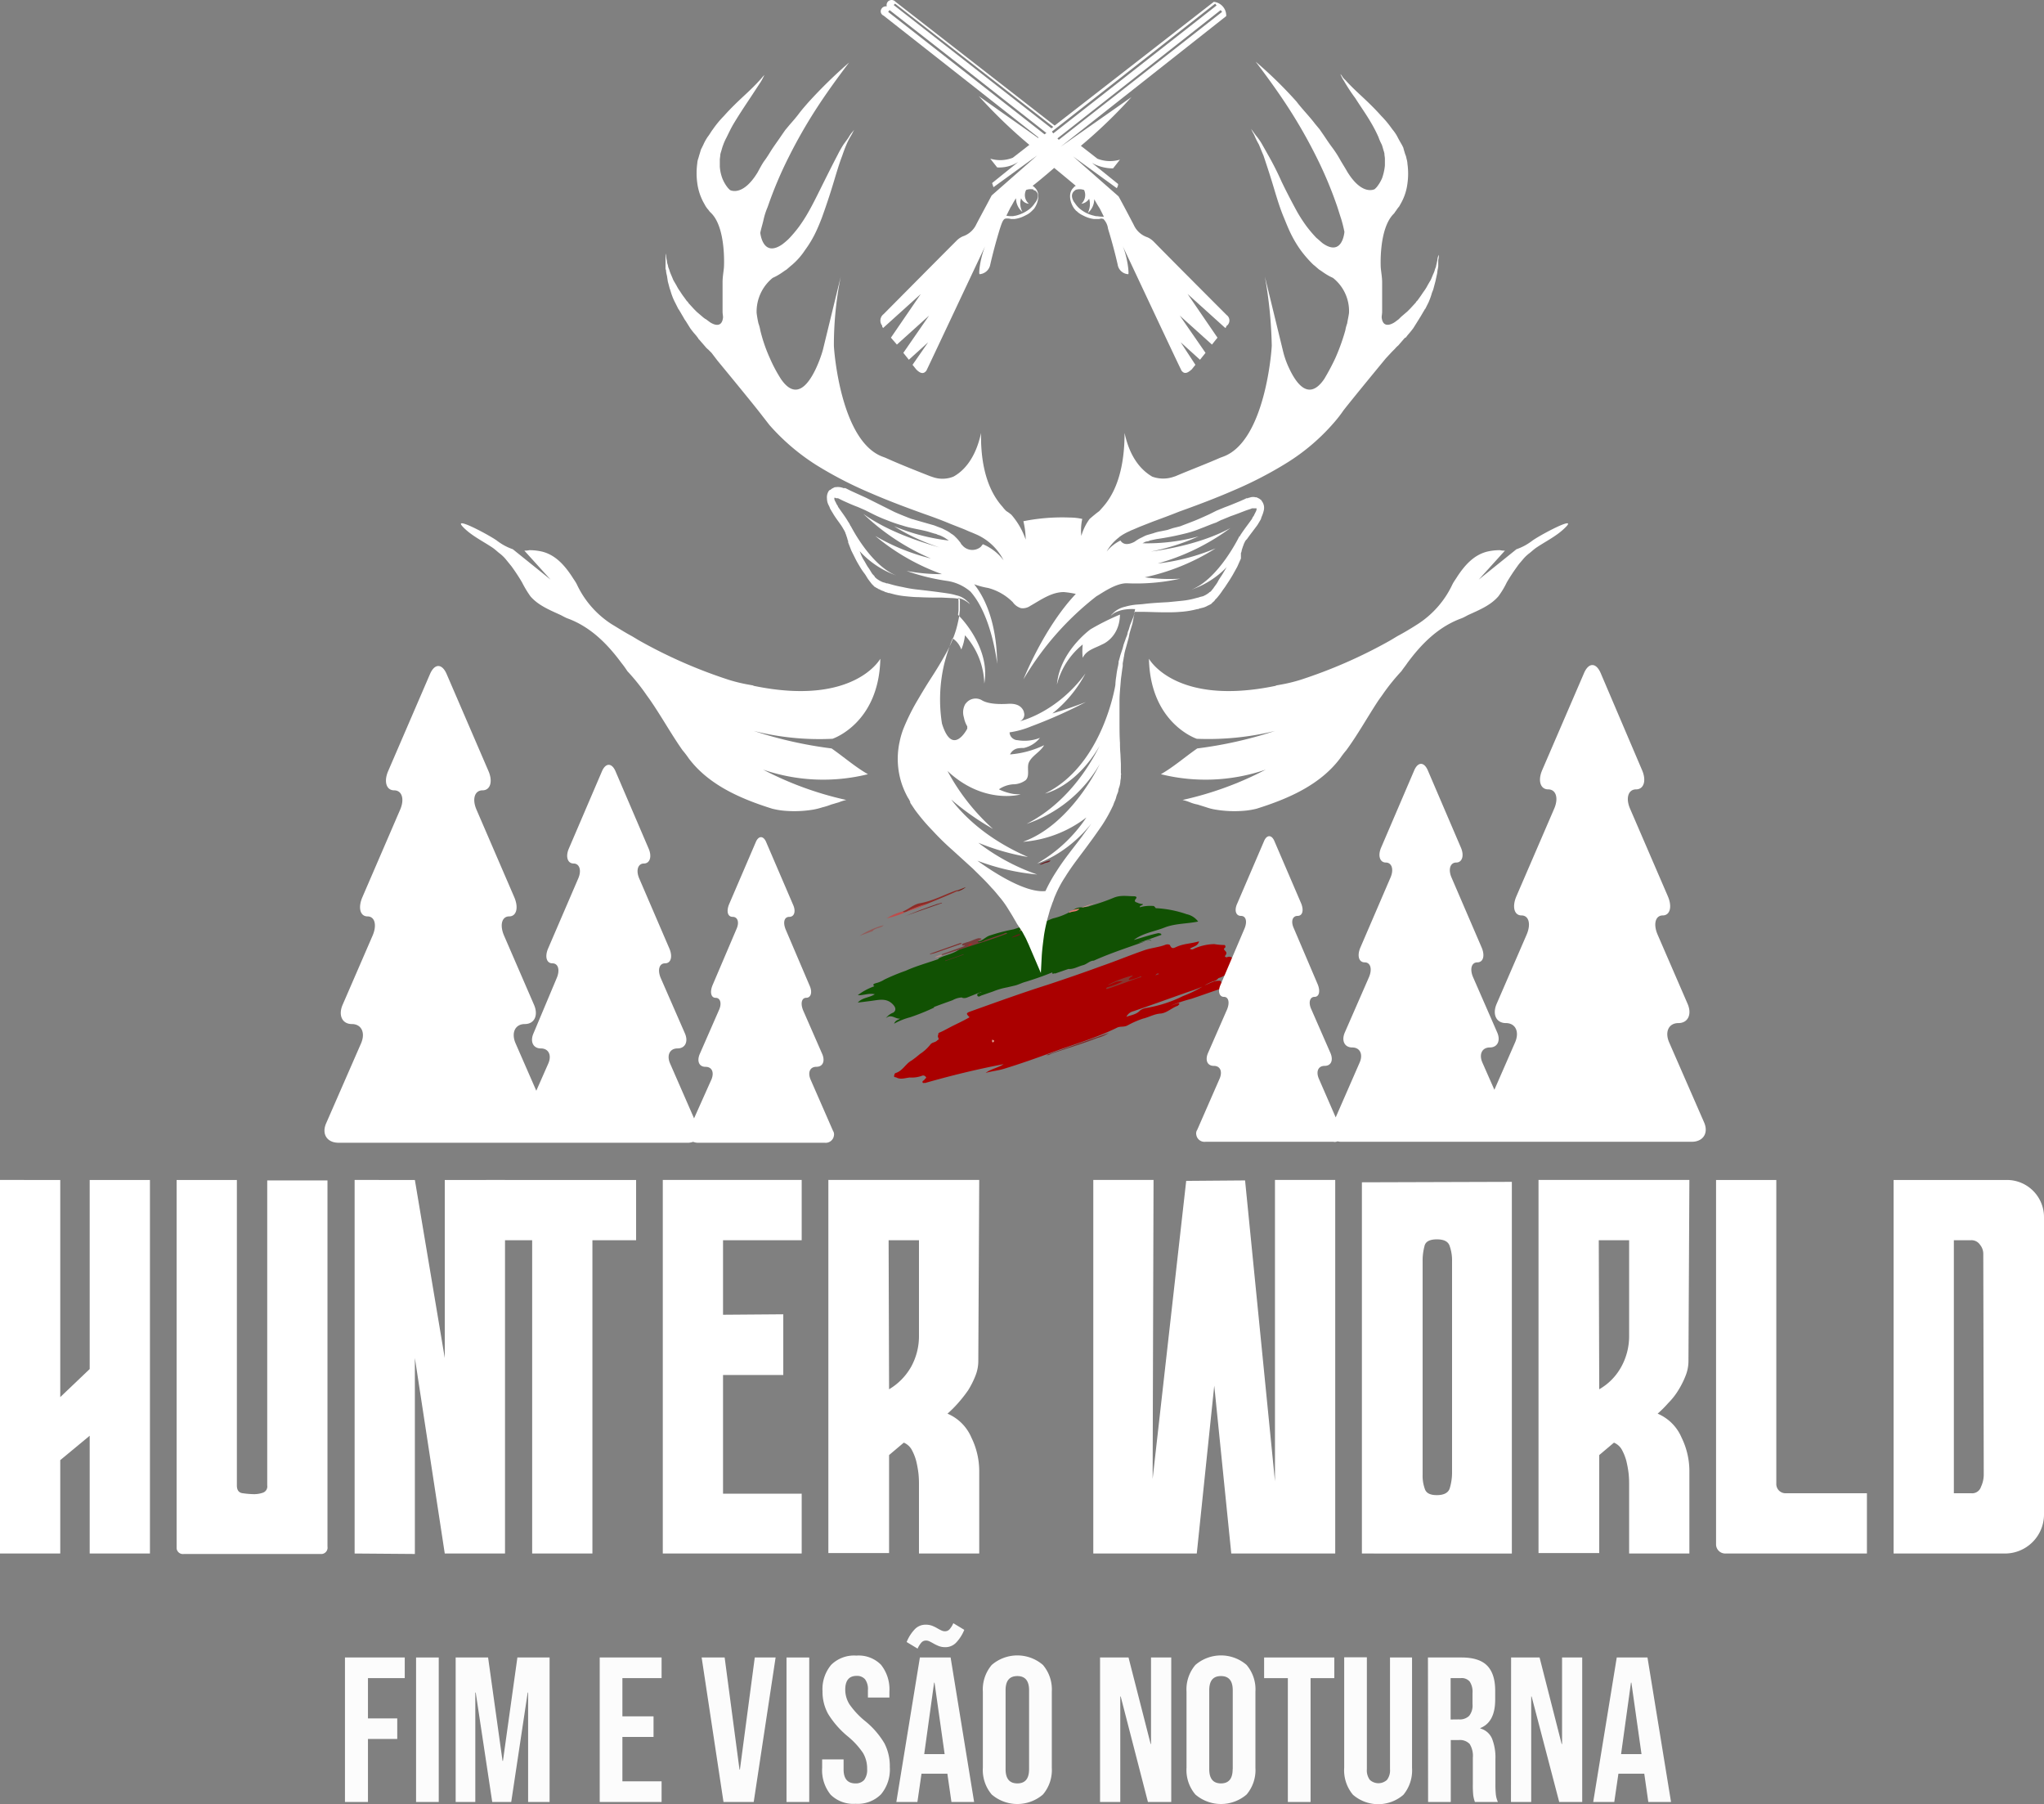 <svg xmlns="http://www.w3.org/2000/svg" viewBox="0 0 444.4 392.14"><rect x="0" y="0" width="444.4" height="392.14" fill="#808080" stroke="none"/><defs><style>.cls-1{fill:#a00;}.cls-2{fill:#115103;}.cls-3{fill:#783c3b;}.cls-4{fill:#8d2c27;}.cls-5{fill:#883731;}.cls-6{fill:#7e2927;}.cls-7{fill:#7c2b29;}.cls-8{fill:#be4d4b;}.cls-9{fill:#925b59;}.cls-10{fill:#802f2d;}.cls-11{fill:#68322e;}.cls-12{fill:#761e15;}.cls-13{fill:#681b20;}.cls-14{fill:#601f19;}.cls-15{fill:#b58c87;}.cls-16{fill:#af5e5c;}.cls-17{fill:#de9f90;}.cls-18{fill:#f19d92;}.cls-19{fill:#e27a72;}.cls-20{fill:#b92521;}.cls-21{fill:#84484d;}.cls-22{fill:#fff;}.cls-23{fill:#fcfcfc;}</style></defs><g id="Capa_2" data-name="Capa 2"><g id="Componente_3_1" data-name="Componente 3 1"><g id="Grupo_10" data-name="Grupo 10"><path id="Trazado_33" data-name="Trazado 33" class="cls-1" d="M204,224.92a.6.6,0,0,1,.1-.4c1-.4,2-1,3-1.5,1.2-.6,2.5-1.2,3.7-1.9-.8-.8-.8-.9.3-1.3,5.6-2,11.1-4,16.8-5.8,3.9-1.3,7.7-2.6,11.5-4,3.2-1.1,6.3-2.4,9.5-3.5,1.5-.5,3.1-.6,4.6-1.2.4-.1.9,0,.9.2.4.9.9.5,1.4.3,1.5-.7,3.2-.7,4.9-1.2-.3,1.1-1.3,1.1-2,1.6a.75.75,0,0,0,.9,0,11.29,11.29,0,0,1,4.4-1,13.79,13.79,0,0,0,2.2.2c.2,0,.4.5,0,.7-.2.2,0,.3.1.5.5.4.4.8,0,1.2a.4.4,0,0,0,.6.2,1,1,0,0,1,1,.2c.4.7,1.1.7,1.8.8-.7.5-1.6.7-1.9,1.4a4.88,4.88,0,0,1-2.9,2.2,1.85,1.85,0,0,1-1.2.7,15.05,15.05,0,0,0-2.2,1.1,24.88,24.88,0,0,1-2.9,1.1c-4,1.4-8.1,2.9-12.2,4.3a2.24,2.24,0,0,0-1.5,1.2c1.1-.4,2.2-.5,3-1.4a3.08,3.08,0,0,1,1.2-.5,28.43,28.43,0,0,0,8.1-2.6,24.71,24.71,0,0,0,4.6-2.3c1.2-.4,2.2-1.2,3.6-1,.2.4.4.8,1,.5a1.19,1.19,0,0,1-1,1.2c-2.1.7-4.3,1.5-6.4,2.2a33.92,33.92,0,0,0-4.5,1.5c.6-.2,1.1-.4,1.5-.5.2-.1.4-.1.4.1s-.2.2-.3.4c-1.3.4-2.4,1.6-3.8,1.7s-2.5.8-3.8,1.1a20.65,20.65,0,0,0-3.4,1.5c-.8.4-1.6.1-2.3.5-4.5,2.2-9.3,3.6-14,5.3-3.5,1.3-6.9,2.5-10.5,3.6-1.3.4-2.6.5-4,.9,1.2-.9,2.7-1.1,3.9-1.9-5.8,1.1-11.5,2.5-17.1,4.1-.1-.1-.4.1-.5-.1s0-.3.1-.4a.78.78,0,0,0,.4-.4c.1-.1.4-.2.2-.4a.67.67,0,0,0-.8-.3,6.35,6.35,0,0,1-2.7.4c-1,.1-2,.5-2.9,0-.2-.1-.6,0-.5-.4s.1-.5.4-.6c1.5-.5,2.1-2,3.4-2.7a22,22,0,0,0,1.8-1.4,9.3,9.3,0,0,0,2.3-2.1c.4-.5,1.1-.4,1.5-.9.2-.1.4-.2.2-.5C204,225.52,203.8,225.22,204,224.92Z"></path><path id="Trazado_34" data-name="Trazado 34" class="cls-2" d="M250.1,204.22c-4.1,1.5-8.3,2.8-12.3,4.6-.9,0-1.5.8-2.4,1-1.1.3-2,.9-3.1.8l-2.9,1c-.2-.2-.7.4-.6-.3,1.1-.4,2.3-.8,3.5-1.3a2.66,2.66,0,0,1,1.2-.3,2,2,0,0,0-1.1.3c-1.5.6-3,1.1-4.5,1.7s-3.3,1.2-4.9,1.7c-.8.2-1.5.6-2.3.8l-1.7.4a15.83,15.83,0,0,0-3.1.9l-2.6.9c-.2.1-.6.4-.8,0s.3-.5.6-.7h.2c.1-.1,0-.1,0-.1l-3,1.2a1.73,1.73,0,0,1-1,.1l-.2-.1a4.66,4.66,0,0,0-2,.6c-1.4.5-2.8,1-4.1,1.5-.1,0,.1,0,.1.1a47.07,47.07,0,0,1-5.2,2.1,15.06,15.06,0,0,0-3.5,1.4c.3-.8.9-.8,1.3-1.1-1.1.1-1.9-1.1-3.1-.1a3.57,3.57,0,0,1,1.6-1.2c.6-.4.6-1,.1-1.6-1.5-1.8-3.4-1.1-5.3-.9-.8.1-1.5.2-2.5.3,1-1.1,2.4-1,3.7-1.8-1.4-.3-2.5.3-3.7.2a13.07,13.07,0,0,1,3.5-1.9l.1-.1-.2-.1c-.1-.4.3-.4.5-.5a6.39,6.39,0,0,0,1.9-.8,44.7,44.7,0,0,1,4.6-1.9c2.2-1,4.4-1.6,6.7-2.4l.3-.1c.1,0,.2-.1.3-.1h-.3c1.4-.8,3.2-1,4.6-2a15.43,15.43,0,0,1,4.6-1.9c.8-.3,1.4-1,2.2-1.2a40.71,40.71,0,0,1,5-1.3c2-.6,4-1.4,5.9-2.1.5-.1,1-.5,1.6-.4l-2.1,1c1.4.1,2.3-.6,3.3-.9a14.87,14.87,0,0,0,4.5-1.9c1-.8,2.4-.3,3.5-.8a45.57,45.57,0,0,0,5.2-1.8c1.5-.6,2.9-.3,4.4-.3.2,0,.7.1.4.5-.7.8.2.8.5,1a3.55,3.55,0,0,0,1,.2c-.1.4-.7.2-.7.7a8.31,8.31,0,0,1,2.7-.3c.4,0,.4,0,.8.5h.2a24.21,24.21,0,0,1,6.5,1.3,4.21,4.21,0,0,1,2.5,1.6c-2.5.5-5,.4-7.3,1.3s-4.7,1.2-6.7,2.7c1.8-.5,3.5-1.1,5.4-1.5.2.1.6,0,.6.4l-5.1,1.8,2.7-.7a.22.22,0,0,1,.2.2h0C250.1,204.42,250.1,204.32,250.1,204.22Z"></path><path id="Trazado_36" data-name="Trazado 36" class="cls-3" d="M213.4,204.12c-.2.3-.7.2-.8.7a2.82,2.82,0,0,0,1.5-.4c1.3-.5,2.6-.9,4-1.4.3-.1.6-.4.9-.1-1.6.6-3.2,1.2-4.8,1.7-3.1,1-6.2,2-9.4,3-.1,0-.1,0-.1-.1a.1.1,0,0,1,.1-.1l5-1.8c-.2-.2-.9.1-.5-.5l.9-.3c.9-.2,1.7-.7,2.6-.9C213.1,204,213.3,203.92,213.4,204.12Z"></path><path id="Trazado_37" data-name="Trazado 37" class="cls-4" d="M196.3,198.12c1.3-.5,2.4-1.6,3.8-1.8,2.8-.5,5.3-1.9,7.9-2.8a.37.37,0,0,1,.3.1c-2.2,1-4.4,1.9-6.6,2.8-1.5.7-3.2,1-4.7,1.8l-.4.1C196.4,198.32,196.2,198.42,196.3,198.12Z"></path><path id="Trazado_38" data-name="Trazado 38" class="cls-5" d="M248,212.22c.2,0,.2.2,0,.2-2.4.8-4.7,1.7-7.1,2.5-.1,0-.4.2-.4-.1l.2-.2a17.55,17.55,0,0,0,3.2-1.2.35.35,0,0,0,.2-.1h-.4c-1.1-.1-1.9.6-2.9.8a26,26,0,0,1,5.5-2.1c-.2.4-.8.4-.9,1A9.61,9.61,0,0,0,248,212.22Z"></path><path id="Trazado_39" data-name="Trazado 39" class="cls-6" d="M227.5,229.32l13.6-4.8a8,8,0,0,1-2.5,1.1c-3.3,1.3-6.8,2.3-10.2,3.5A1,1,0,0,1,227.5,229.32Z"></path><path id="Trazado_40" data-name="Trazado 40" class="cls-7" d="M203.7,196.52l1.1-.3v.1l-8,2.8C199,198.22,201.3,197.32,203.7,196.52Z"></path><path id="Trazado_41" data-name="Trazado 41" class="cls-8" d="M196.3,198.12l.3.3a24,24,0,0,1-3.8,1.2A12,12,0,0,1,196.3,198.12Z"></path><path id="Trazado_42" data-name="Trazado 42" class="cls-9" d="M192.1,201.12c-.6.7-1.8.5-2.4,1.3l-2.8,1A18.39,18.39,0,0,1,192.1,201.12Z"></path><path id="Trazado_43" data-name="Trazado 43" class="cls-10" d="M203.1,207.22l-.9.2v-.1l6.5-2.3c.2,0,.3-.1.4.1Z"></path><path id="Trazado_44" data-name="Trazado 44" class="cls-8" d="M197,198.22a20.7,20.7,0,0,1,4.7-1.8A45.24,45.24,0,0,1,197,198.22Z"></path><path id="Trazado_45" data-name="Trazado 45" class="cls-11" d="M209.5,207.52l-4,1.4v-.1l4-1.4Z"></path><path id="Trazado_46" data-name="Trazado 46" class="cls-12" d="M208.3,193.72l-.3-.1,2-.8A4,4,0,0,1,208.3,193.72Z"></path><path id="Trazado_47" data-name="Trazado 47" class="cls-13" d="M227.6,187.52c-.5,0-1,.5-1.6.4a8.54,8.54,0,0,1,2.4-.9C228.2,187.42,227.8,187.42,227.6,187.52Z"></path><path id="Trazado_48" data-name="Trazado 48" class="cls-14" d="M221.7,203c0,.1,0,.1.1.2a6,6,0,0,1-1.9.6A7.1,7.1,0,0,1,221.7,203Z"></path><path id="Trazado_49" data-name="Trazado 49" class="cls-15" d="M204.8,207.52a.1.1,0,0,0,.1.1,3.37,3.37,0,0,1-1.7.5A4.42,4.42,0,0,1,204.8,207.52Z"></path><path id="Trazado_50" data-name="Trazado 50" class="cls-16" d="M221.6,202.42a1.3,1.3,0,0,1,1.3-.5Z"></path><path id="Trazado_51" data-name="Trazado 51" class="cls-17" d="M215.7,226c.5.1.6.3.2.6C215.6,226.52,215.7,226.32,215.7,226Z"></path><path id="Trazado_52" data-name="Trazado 52" class="cls-18" d="M239.3,195.82c-1.5.4-2.8,1.3-4.3,1.5Z"></path><path id="Trazado_53" data-name="Trazado 53" class="cls-19" d="M232.5,198.42c0-.1,0-.1-.1-.2a6.15,6.15,0,0,1,2.3-.7C234.1,198.32,233.2,198,232.5,198.42Z"></path><path id="Trazado_54" data-name="Trazado 54" class="cls-20" d="M211.5,205c-.3.3-.5.6-1,.6C210.7,205,211.2,205.22,211.5,205Z"></path><path id="Trazado_55" data-name="Trazado 55" class="cls-21" d="M252,211.72l-.8.3c.2-.3.5-.6.8-.3Z"></path></g><g id="Grupo_2" data-name="Grupo 2"><g id="Grupo_1" data-name="Grupo 1"><path id="Trazado_1" data-name="Trazado 1" class="cls-22" d="M237.1,136.79s-6.7,4.8-7.3,12a16.3,16.3,0,0,1,5.6-8.7,14,14,0,0,0,0,2.9c.8-1.7,2.7-2.1,4.2-2.9,0,0,3.8-1.4,3.9-6.5a53.43,53.43,0,0,0-6.4,3.2Z"></path><path id="Trazado_2" data-name="Trazado 2" class="cls-22" d="M312.8,55.39v0a3.5,3.5,0,0,0-.3,1.2l-.2.9a4.33,4.33,0,0,0-.1.5l-.2.5a4.87,4.87,0,0,1-.4,1.1l-.5,1.2-.7,1.2a9.13,9.13,0,0,1-.8,1.3c-.3.4-.6.9-.9,1.3l-.5.7-.3.3-.1.2h0l-.1.1-1.1,1.2-.6.6-.7.6-.7.6-.3.3h0l.1-.1h0l-.1.1-.2.2-.8.6s-2.6,1.9-2.9-1c0-.4.1-.8.1-1.2v-6.4c0-1.1-.2-2.1-.3-3.2,0,0-.5-8.4,2.8-11.7a1.38,1.38,0,0,0,.3-.4l.3-.4a5.55,5.55,0,0,1,.6-.8l.5-.9a11.58,11.58,0,0,0,1.3-4.1,15.48,15.48,0,0,0,0-4.3,4.25,4.25,0,0,0-.2-1.1,3.81,3.81,0,0,0-.3-1l-.3-1-.1-.4-.1-.2-.2-.4c-.3-.5-.7-1.2-1-1.8a9.06,9.06,0,0,0-1.1-1.6,21.72,21.72,0,0,0-2.4-2.9c-1.6-1.8-3.2-3.3-4.6-4.6s-2.5-2.4-3.2-3.2a3.14,3.14,0,0,1-.8-1l-.3-.3.2.4a6.4,6.4,0,0,0,.6,1.1,39.5,39.5,0,0,0,2.5,3.8c1,1.6,2.3,3.4,3.4,5.3a30.13,30.13,0,0,1,1.6,3.1,11.11,11.11,0,0,0,.7,1.6c.2.5.3,1,.5,1.6l.1.4.1.2h0l-.1-.2v.2l.1.8V36a11.79,11.79,0,0,1-.6,2.7,8.17,8.17,0,0,1-1.2,2l-.4.4s-2.7,1.6-6-3.8c-.5-.9-1.1-1.8-1.6-2.7a23.26,23.26,0,0,0-1.7-2.6c-.6-.8-1.2-1.7-1.8-2.6l-.9-1.3-1-1.2c-.6-.8-1.3-1.6-2-2.4s-1.4-1.6-2-2.4a91.39,91.39,0,0,0-8.9-8.7c2.5,3.3,4.9,6.6,7.1,10a109.26,109.26,0,0,1,6,10.5,86.76,86.76,0,0,1,4.6,10.9c.3.9.6,1.9.9,2.8a28.64,28.64,0,0,1,.7,2.8s-.4,5.5-4.7,2.5c-.5-.4-.9-.8-1.4-1.2a27.46,27.46,0,0,1-2.2-2.6,32.84,32.84,0,0,1-2-3.1c-1.2-2.2-2.4-4.5-3.4-6.6a64.32,64.32,0,0,0-3-5.9c-.5-.9-.9-1.6-1.3-2.3a12.49,12.49,0,0,0-1.2-1.7c-.3-.4-.6-.8-.8-1.1L272,28l.2.4c.1.3.4.7.6,1.2a15,15,0,0,0,.9,1.8c.3.7.6,1.5,1,2.4.6,1.8,1.3,3.9,2,6.2s1.4,4.8,2.4,7.2c.5,1.2,1,2.5,1.6,3.7a25,25,0,0,0,2.1,3.5,25.47,25.47,0,0,0,2.6,3c.2.2.5.4.7.6l.7.6c.5.3,1,.7,1.5,1a10.93,10.93,0,0,0,1.5.8,9.2,9.2,0,0,1,3.5,7.6c-.1.8-.3,1.6-.4,2.3a8.33,8.33,0,0,0-.4,1.5,44.4,44.4,0,0,1-2.2,6.1,49.15,49.15,0,0,1-2.4,4.5c-3.3,4.8-6,1.1-7.6-2.3a19,19,0,0,1-1.4-4l-3.9-16a94.14,94.14,0,0,1,1.5,15c0,.9-1.4,20.6-10.4,24.1l-.8.3c-3.2,1.4-6.4,2.6-9.7,4h0l-.6.2a6.94,6.94,0,0,1-4.5-.1c-2.2-1.3-4.8-3.9-6-9.5,0,5.1-.8,11.7-4.7,16.1l-.8.9c-.7.5-1.4,1.1-2.1,1.7a11.58,11.58,0,0,0-1.8,3.7,11.53,11.53,0,0,1,.2-3.7,12.41,12.41,0,0,0-2.7-.3,42.63,42.63,0,0,0-10.1.8,17.52,17.52,0,0,1,.5,4,16.18,16.18,0,0,0-3.1-5.4,7.63,7.63,0,0,0-1.1-.8,6.47,6.47,0,0,1-.8-.9c-4-4.4-4.8-11-4.7-16.1-1.2,5.6-3.8,8.3-6,9.5a6.33,6.33,0,0,1-4.5.1l-.6-.2h0c-3.3-1.3-6.6-2.6-9.7-4l-.8-.3c-9-3.6-10.4-23.3-10.4-24.1a75.56,75.56,0,0,1,1.5-15l-3.9,16a27.4,27.4,0,0,1-1.5,4c-1.6,3.4-4.3,7.1-7.6,2.3a32.09,32.09,0,0,1-2.4-4.5,33.85,33.85,0,0,1-2.1-6.1,8.33,8.33,0,0,0-.4-1.5,22.31,22.31,0,0,1-.4-2.3,9.47,9.47,0,0,1,3.5-7.6,10.93,10.93,0,0,0,1.5-.8c.5-.3,1-.7,1.5-1l.7-.6c.2-.2.5-.4.7-.6a14.75,14.75,0,0,0,2.6-3,23.94,23.94,0,0,0,2.1-3.4c.6-1.2,1.1-2.4,1.6-3.7q1.35-3.75,2.4-7.2c.7-2.3,1.3-4.4,2-6.2q.45-1.35.9-2.4a15,15,0,0,1,.9-1.8c.3-.5.5-.9.6-1.1l.2-.4-.3.4a6.29,6.29,0,0,0-.8,1.1c-.3.5-.7,1-1.2,1.7a23.6,23.6,0,0,0-1.3,2.3c-.9,1.7-1.9,3.7-3,5.9s-2.2,4.5-3.4,6.6a32.84,32.84,0,0,1-2,3.1,27.46,27.46,0,0,1-2.2,2.6,14.93,14.93,0,0,1-1.4,1.2c-4.3,3-4.8-2.5-4.8-2.5.2-1,.5-1.9.7-2.8a15.18,15.18,0,0,1,.9-2.8,86.76,86.76,0,0,1,4.6-10.9,109.26,109.26,0,0,1,6-10.5c2.2-3.4,4.6-6.7,7.1-10a104.24,104.24,0,0,0-8.9,8.7c-.7.8-1.4,1.6-2,2.4s-1.3,1.6-2,2.4l-1,1.2-.9,1.3c-.6.9-1.2,1.7-1.8,2.6s-1.1,1.8-1.7,2.6-1.1,1.8-1.6,2.7c-3.3,5.4-6,3.8-6,3.8l-.4-.4a8.17,8.17,0,0,1-1.2-2,8.76,8.76,0,0,1-.6-2.7v-1.6l.1-.8v-.2l-.1.2h0l.1-.2.1-.4c.2-.6.3-1.1.5-1.6a11.11,11.11,0,0,1,.7-1.6c.5-1,1-2.1,1.6-3.1,1.2-2,2.4-3.8,3.4-5.3s1.9-2.9,2.5-3.8c.3-.5.5-.9.6-1.1l.2-.4-.2.2c-.2.2-.5.6-.8.9-.7.8-1.8,1.9-3.2,3.2s-3,2.8-4.6,4.6a21.72,21.72,0,0,0-2.4,2.9c-.4.5-.7,1.1-1.1,1.6a10.42,10.42,0,0,0-1,1.8l-.2.4-.1.2-.2.4-.3,1c-.1.3-.2.7-.3,1a3.55,3.55,0,0,0-.2,1,15.48,15.48,0,0,0,0,4.3,12.26,12.26,0,0,0,1.3,4.1l.5.9a5.55,5.55,0,0,0,.6.8l.3.4.4.4c3.2,3.3,2.7,11.7,2.7,11.7-.1,1.1-.3,2.1-.3,3.2v6.5c0,.4.1.8.1,1.2-.3,2.9-2.9,1-2.9,1l-.8-.6-.2-.1-.1-.1h0l.1.1h0l-.4-.3-.7-.6-.7-.6-.6-.6L149.8,66l-.1-.1h0l-.1-.2-.3-.3-.5-.7a14.63,14.63,0,0,1-.9-1.3,9.13,9.13,0,0,1-.8-1.3l-.7-1.2-.5-1.2a7.6,7.6,0,0,1-.4-1.1l-.2-.5-.1-.5a2.92,2.92,0,0,1-.2-.9,7.38,7.38,0,0,1-.2-1.2l-.1-.4v3.1a.75.75,0,0,0,.1.5,5,5,0,0,0,.2,1.2l.2,1.3.4,1.5c.2.5.3,1,.5,1.5a11.11,11.11,0,0,0,.7,1.6l.4.8.2.4.1.2h0l.1.1,1,1.7a5.58,5.58,0,0,0,.5.8l.5.8.5.8.3.4.4.5.6.7.3.4.1.1h0v.1l.2.2,1.3,1.5a4.62,4.62,0,0,0,.7.7l.7.7,1.3,1.7s7.1,8.6,9.2,11.3l2.1,2.7a47,47,0,0,0,10.2,8.7,84.89,84.89,0,0,0,11.6,6c3.9,1.7,7.9,3.2,11.8,4.6,2,.7,3.9,1.4,5.8,2.2l2.8,1.1c.5.2.9.4,1.4.6l.5.2.7.3a12.08,12.08,0,0,1,6.1,5.7,11,11,0,0,0-4.5-3.5c-.2.2-.3.4-.5.6a2.85,2.85,0,0,1-4-.4h0l-.2-.2h0a2.09,2.09,0,0,0-.4-.6,6.47,6.47,0,0,0-.8-.9,3.92,3.92,0,0,0-1-.8,6.73,6.73,0,0,0-1.1-.7l-.6-.3a4.88,4.88,0,0,0-.7-.3l-1.3-.5-1.4-.4-1.4-.4-1.4-.4-.3-.1-.4-.1-.8-.3c-1-.4-2-.8-2.9-1.2l-3-1.5-.8-.4-.4-.2-.2-.1-.2-.1-1.6-.8-3.3-1.5-.8-.4-.2-.1-.2-.1h-.4c-.1,0-.2-.1-.3-.1a3.21,3.21,0,0,0-1.4-.1.6.6,0,0,0-.4.1l-.4.2-.4.3h-.1l-.1.1h0l-.1.1a2.54,2.54,0,0,0-.4,1.7,3.08,3.08,0,0,0,.3,1.3l.2.4c.1.2.1.3.2.5l.3.5c.1.2.2.3.3.5.7,1.2,1.5,2.1,2.1,3.1.1.2.3.5.4.7l.2.4v.1h0l.1.2.3.9.1.4.1.2v.3l.7,1.8.9,1.8c.3.6.6,1.1.9,1.6a13,13,0,0,0,1,1.5c.4.5.6,1,1,1.5.2.3.4.5.6.8l.4.4.2.2.1.1h.1l.1.1h0l.4.2a.76.76,0,0,0,.4.2,3.55,3.55,0,0,0,.9.4l.4.2.4.1.2.1h.2l.4.1a17,17,0,0,0,3.1.6c1,.1,2,.2,2.9.2,1.9.1,3.6.1,5.1.1l2.1.1a8.81,8.81,0,0,1,1.7.2h.1v2.5c-.1.5-.1,1-.2,1.5-.2,1-.4,1.9-.7,2.9a26.14,26.14,0,0,1-2.4,5.4c-1,1.8-2,3.4-3.1,5.1s-2.1,3.4-3.1,5.1a46.79,46.79,0,0,0-2.7,5.5,17.1,17.1,0,0,0-.9,3,17.3,17.3,0,0,0,.5,9.3,18.47,18.47,0,0,0,1.3,2.9,4.35,4.35,0,0,1,.4.7l.1.2h0v.1h0v.1l.2.3.4.6.4.6a43.06,43.06,0,0,0,3.9,4.6,56.59,56.59,0,0,0,4.3,4.2l2.2,2,2.2,2c1.4,1.4,2.8,2.7,4.1,4.2.7.7,1.3,1.5,1.9,2.2a20.71,20.71,0,0,1,1.7,2.4c.5.8,1,1.6,1.5,2.5l.2.3v.1l.1.1.1.2.4.6.4.6.2.3.2.3.7,1.3c.2.4.4.9.6,1.3l.3.7.3.7.6,1.4,1.5,3.5.2-3.8c.1-1.5.3-3,.5-4.5a34.83,34.83,0,0,1,1-4.4c.1-.4.2-.7.3-1.1l.4-1.1c.1-.4.3-.7.4-1.1a10.37,10.37,0,0,1,.4-1,24.19,24.19,0,0,1,2.1-3.9c1.6-2.6,3.5-4.9,5.3-7.4.9-1.2,1.8-2.5,2.7-3.8a33,33,0,0,0,2.3-4.1,1.69,1.69,0,0,0,.2-.5l.2-.5a4.87,4.87,0,0,0,.4-1.1c.1-.4.3-.8.4-1.1l.1-.6.1-.3.1-.3a5,5,0,0,0,.2-1.2l.1-.6v-.6c.1-.2,0-.4,0-.6v-1.8l-.1-2.2c-.1-1.1-.1-2.1-.1-2.4-.1-1.5-.1-3.1-.1-4.6v-4.6c0-1.5.2-3.1.3-4.6.1-.8.2-1.5.3-2.3l.1-.6v-.6l.2-1.1c0-.2.1-.4.1-.6l.1-.6c.1-.4.2-.8.3-1.1l.3-1.1c.1-.4.2-.7.3-1.1h0l.1-.5.1-.5c.1-.3.2-.7.3-1l.3-1,.1-.5.1-.5.1-.5.1-.5V133h1.6c1.6,0,3.3.1,5.3.1,1,0,2,0,3.1-.1a18.81,18.81,0,0,0,3.3-.5l.4-.1h.2l.2-.1.4-.1.4-.1a4.18,4.18,0,0,0,1-.4c.1-.1.3-.1.4-.2l.4-.2h0l.1-.1h0l.1-.1.2-.2c.1-.1.3-.2.4-.4s.5-.5.7-.8a14.31,14.31,0,0,0,1.1-1.5c.4-.5.7-1,1.1-1.6s.7-1.1,1-1.6l1-1.8.8-1.8v-1.2l.1-.2.1-.5.3-.9.1-.2h0v-.1l.2-.4a1.79,1.79,0,0,1,.5-.7c.7-1,1.5-2,2.3-3.1l.3-.5.3-.5c.1-.2.2-.3.2-.5l.2-.5a6.47,6.47,0,0,0,.4-1.3,2.41,2.41,0,0,0-.4-1.8l-.1-.1v-.1l-.1-.1h0l-.4-.3-.4-.2a.6.6,0,0,0-.4-.1,2.2,2.2,0,0,0-1.4.1.37.37,0,0,0-.3.1H271l-.2.1-.2.1-.9.4c-1.2.5-2.4,1-3.5,1.4l-1.7.7-.2.1-.2.1-.4.2-.8.4c-1.1.5-2.2,1-3.2,1.4s-2.1.8-3.1,1.2l-.8.2-.4.1-.4.1-1.2.4-1.5.3a8.33,8.33,0,0,0-1.5.4l-1.4.4a4.88,4.88,0,0,0-.7.3l-.6.3a7.46,7.46,0,0,0-1.2.7l-.3.2h0c-1.8.9-2.6.3-3-.3a8.86,8.86,0,0,0-3,2.4,10.09,10.09,0,0,1,2.7-3.1h0l.1-.1a11.25,11.25,0,0,1,2.1-1.2l.4-.2.5-.2,1.4-.6,2.8-1.1c1.9-.7,3.8-1.4,5.8-2.2,3.9-1.4,7.9-2.9,11.8-4.6a84.89,84.89,0,0,0,11.6-6,44.8,44.8,0,0,0,10.2-8.7,27.82,27.82,0,0,0,2.1-2.7c2.1-2.7,9.2-11.3,9.2-11.3l1.3-1.4.7-.7a4.62,4.62,0,0,1,.7-.7l1.3-1.5.2-.2h.1l.1-.1.3-.4.6-.7.4-.5.3-.4.5-.8.5-.8c.2-.3.3-.5.5-.8l1-1.7.1-.1h0l.1-.2.2-.4.4-.8a16.59,16.59,0,0,0,.6-1.6c.1-.5.4-1,.5-1.5l.4-1.5.3-1.4c.1-.4.1-.8.2-1.2l.1-.6v-1.4A2.81,2.81,0,0,0,312.8,55.39Zm-67.7,71.4h0a44.39,44.39,0,0,0,11.5-1,39.4,39.4,0,0,1-7.7-.3,47.24,47.24,0,0,0,15.4-6.3,46,46,0,0,1-12.6,3.3,48.39,48.39,0,0,0,15.8-7.7c-5.5,3-12.6,4.5-17.3,5.1a46.67,46.67,0,0,0,10.4-3.3,42.08,42.08,0,0,1-12.2,1.5l.4-.2a1.42,1.42,0,0,1,.6-.2,1.42,1.42,0,0,0,.6-.2l1.4-.3a60.7,60.7,0,0,0,6.2-1.2,22.4,22.4,0,0,0,3.4-1.1c1.1-.4,2.2-.9,3.4-1.3l.8-.4.4-.2h.1l.2-.1,1.7-.7c1.2-.4,2.4-.9,3.5-1.3l.9-.3.2-.1h1v.2a1.42,1.42,0,0,1-.2.6l-.2.4c-.1.1-.1.3-.2.4l-.2.3c-.1.1-.1.2-.2.4-.7,1-1.5,2-2.3,3.2a4.35,4.35,0,0,0-.4.7v-.2s-4.5,9.4-10.5,11.7a19.53,19.53,0,0,0,7.7-4.9l-.9,1.5c-.3.5-.7,1-1,1.6s-.7,1-1,1.5c-.2.2-.3.4-.5.6s-.2.2-.3.2l-.1.1-.1.1h0l-.3.2c-.1.1-.2.1-.3.2l-.6.3-.4.1-.4.1-.2.1h-.1l-.4.1a17,17,0,0,1-3.1.6l-3,.3c-1.9.1-3.7.2-5.3.4-.8.1-1.5.1-2.2.2a12.86,12.86,0,0,0-1.9.4,5.45,5.45,0,0,0-2.4,1.2l-.5.5-.2.2.2-.1c.2-.2.4-.3.5-.4a6.81,6.81,0,0,1,2.4-.8,10.87,10.87,0,0,1,1.8-.1h.4l-.1.5-.1.5-.1.5-.2.5-.2.5-.4,1c-.1.3-.2.7-.3,1l-.2.5-.1.5c-.1.4-.3.7-.4,1.1l-.4,1.1c-.1.4-.2.8-.3,1.1l-.2.6-.1.3-.1.3-.3,1.1-.1.3v.3l-.1.6a18.46,18.46,0,0,0-.4,2.3,13.66,13.66,0,0,0-.2,1.9h0s-2.7,17.5-15.3,23.6c0,0,6.6-1.3,11.9-10.4-2.7,5.4-7.7,12.8-15.9,17a29,29,0,0,0,15.9-13h0s-6.1,13.1-16.7,16.9a25.84,25.84,0,0,0,13.8-5.3,32,32,0,0,1-10.7,10s6.3-1.8,11.8-8.7c-.7,1-1.4,1.9-2.1,2.9-1.8,2.4-3.8,4.8-5.5,7.5a33,33,0,0,0-2.3,4.1l-.1.2c-4.5.5-11.9-4.5-14.8-6.6a49.09,49.09,0,0,0,13,3,45.34,45.34,0,0,1-12.8-6.9,51.22,51.22,0,0,0,10.8,3.1c-8.2-3.6-13.4-8.2-16.7-12.5a57.37,57.37,0,0,0,9.1,6.4,46.39,46.39,0,0,1-9.9-12.6c7.9,7.4,15.9,5.1,15.9,5.1l-1.5-.1a11.91,11.91,0,0,1-3.2-1l.1-.1a6.3,6.3,0,0,1,2.9-1,4.68,4.68,0,0,0,2.8-.9c.9-.9.3-2.4.6-3.6.5-1.6,2.6-2.5,3.4-4a20.86,20.86,0,0,1-7.4,2,2.33,2.33,0,0,1,1.6-1.3,6.6,6.6,0,0,1,1.4-.1,6.22,6.22,0,0,0,3.5-2.2,9.2,9.2,0,0,1-4.9.5,1.61,1.61,0,0,1-.9-.3,1.72,1.72,0,0,1-.8-1.4,19.31,19.31,0,0,0,4.7-1.3,105.22,105.22,0,0,0,11.9-5.3c-2.8,1.1-5.3,1.9-7.3,2.5a27.51,27.51,0,0,0,7.2-8.7c-6.3,8.6-14.3,10.4-14.3,10.4a1.55,1.55,0,0,0,.9-2h0v-.1c-.5-1.3-1.7-1.8-3.4-1.7s-4.1.1-5.6-.7a2.67,2.67,0,0,0-3.6.6l-.1.1a3.64,3.64,0,0,0-.4,2.7h0l.1.4a5.63,5.63,0,0,0,.7,1.8v.5s-3.2,6.3-5.5-1.1a33.45,33.45,0,0,1,.5-13,44.35,44.35,0,0,1,1.8-5.5v-.1h0l.2.2h0a4.81,4.81,0,0,1,1.7,2.3,10.89,10.89,0,0,0,.8-3.1,16.34,16.34,0,0,1,4.2,10.5c1.4-7.7-5.2-14.4-5.2-14.4h0c-.2-.2-.3-.4-.5-.5,0-.4.1-.8.1-1.1V131a3.75,3.75,0,0,0-.1-1,4.55,4.55,0,0,1,1.9.8,2.18,2.18,0,0,1,.5.4l.2.1-.2-.2c-.1-.2-.3-.3-.5-.5a4.64,4.64,0,0,0-2.3-1.2,11.63,11.63,0,0,0-1.8-.4c-.6-.1-1.4-.2-2.1-.3-1.5-.2-3.2-.4-5-.6a27.41,27.41,0,0,1-2.8-.5,24.6,24.6,0,0,1-2.9-.7l-.4-.1h-.2l-.2-.1-.4-.1-.3-.1-.6-.3c-.1-.1-.2-.1-.3-.2l-.3-.2h0l-.1-.1-.1-.1c-.1-.1-.2-.1-.2-.2s-.3-.4-.5-.6c-.3-.4-.6-1-.9-1.4s-.6-1-.9-1.5a8,8,0,0,1-.8-1.6l-.2-.5a19.71,19.71,0,0,0,8,5.3c-4.7-1.8-8.6-8.2-9.9-10.7l-.1-.1a4.05,4.05,0,0,0-.5-.9c-.7-1.2-1.5-2.2-2.1-3.1-.1-.1-.1-.2-.2-.4l-.2-.3c-.1-.1-.1-.3-.2-.4l-.2-.4a1.09,1.09,0,0,1-.1-.5v-.1a.6.6,0,0,1,.4.1h.4l.2.1.8.4c1.1.5,2.2,1,3.3,1.4l1.6.7.2.1.2.1.4.2.8.4a30.9,30.9,0,0,0,3.2,1.4,30.05,30.05,0,0,0,3.2,1.1c2.1.7,4.1.9,5.8,1.4l1.3.4a1.42,1.42,0,0,1,.6.2c.2.1.4.1.6.2a9.29,9.29,0,0,1,1,.5l.9.6h0a44.43,44.43,0,0,1-11.9-3.1,44.6,44.6,0,0,0,9.9,4.6c-4.6-1.3-11.5-3.6-16.6-7.3a49.44,49.44,0,0,0,14.7,9.7,45.23,45.23,0,0,1-12.1-4.9,47.55,47.55,0,0,0,14.5,8.3,39.4,39.4,0,0,1-7.7-.7,45.51,45.51,0,0,0,9,2.2h0a10.1,10.1,0,0,1,4.9,2.3c4.7,5.3,5.8,15.7,5.8,15.7-.1-10-3.3-15.2-5-17.3a16.66,16.66,0,0,0,3,.8,11.79,11.79,0,0,1,5.4,3.1,3.38,3.38,0,0,0,1.8,1.3,2.88,2.88,0,0,0,2-.5c2.3-1.3,4.6-3,7.3-3a20.24,20.24,0,0,1,2.6.4c-7,7.4-11.4,18.6-11.4,18.6a64,64,0,0,1,15.9-18.1C239.5,129,242.6,126.69,245.1,126.79Z"></path></g><path id="Trazado_3" data-name="Trazado 3" class="cls-22" d="M333.2,117.49a13,13,0,0,1-1.5,1,12.15,12.15,0,0,1-2,.9l-8.2,6.6,5.7-6.3a4.1,4.1,0,0,1-1.1-.1,12.41,12.41,0,0,0-2.7.3c-2.9.7-4.9,2.9-6.6,5.5-.3.5-.7,1-1,1.6a20.71,20.71,0,0,1-7.6,8.7c-1.4.9-2.9,1.8-4.4,2.6l-1.5.9a106.94,106.94,0,0,1-19.6,8.6,34.81,34.81,0,0,1-4.1,1l-1.1.2-.2.1c-21.8,4.5-27.5-5.9-27.5-5.9.3,14.1,10.4,17.4,10.4,17.4a61,61,0,0,0,17-1.7,89.74,89.74,0,0,1-16.9,3.8c-2.6,1.8-5.1,4-7.9,5.6a40.24,40.24,0,0,0,22.8-1,72.73,72.73,0,0,1-18.1,6.6,9.83,9.83,0,0,1,1.6.5,8.45,8.45,0,0,0,1.7.5c.6.2,1.3.4,1.9.6a11.7,11.7,0,0,0,2,.5,25.08,25.08,0,0,0,6.7.2,17,17,0,0,0,2.2-.4c6.7-2.1,13.8-5.1,18.2-11a19.23,19.23,0,0,1,1.3-1.7c2.5-3.4,4.6-7.2,6.9-10.7.4-.6.8-1.1,1.2-1.7a45.37,45.37,0,0,1,3.9-4.8c.4-.6.9-1.2,1.3-1.8,3.1-4.2,6.8-7.9,11.8-9.7.5-.2,1-.5,1.4-.7,2.4-1.1,4.9-2.1,6.6-4.1a18.34,18.34,0,0,0,1.8-3c.7-1.2,1.5-2.4,2.3-3.5.4-.6.9-1.1,1.3-1.6a8.64,8.64,0,0,1,1.4-1.3c.5-.4.9-.8,1.5-1.2,2.1-1.4,4.4-2.5,6.2-4.3h0C343.2,111.89,335.2,116.09,333.2,117.49Z"></path><path id="Trazado_4" data-name="Trazado 4" class="cls-22" d="M108,117.49a13,13,0,0,0,1.5,1,12.15,12.15,0,0,0,2,.9l8.2,6.6-5.7-6.3a4.1,4.1,0,0,0,1.1-.1,12.41,12.41,0,0,1,2.7.3c2.9.7,4.9,2.9,6.6,5.5.3.5.7,1,1,1.6a20.71,20.71,0,0,0,7.6,8.7c1.5.9,2.9,1.8,4.4,2.6l1.5.9a106.94,106.94,0,0,0,19.6,8.6,34.81,34.81,0,0,0,4.1,1l1.1.2.2.1c21.8,4.5,27.5-5.9,27.5-5.9-.3,14.1-10.4,17.4-10.4,17.4a58.17,58.17,0,0,1-17.1-1.7,89.74,89.74,0,0,0,16.9,3.8c2.6,1.8,5.1,4,7.9,5.6a40.24,40.24,0,0,1-22.8-1,72.73,72.73,0,0,0,18.1,6.6,9.83,9.83,0,0,0-1.6.5l-1.7.5a13.89,13.89,0,0,1-1.9.6,14.62,14.62,0,0,1-2,.5,25.08,25.08,0,0,1-6.7.2,17,17,0,0,1-2.2-.4c-6.7-2.1-13.8-5.1-18.2-11a19.23,19.23,0,0,0-1.3-1.7c-2.4-3.4-4.5-7.2-6.9-10.7-.4-.6-.8-1.1-1.2-1.7a45.37,45.37,0,0,0-3.9-4.8,20.28,20.28,0,0,0-1.3-1.8c-3.1-4.2-6.8-7.9-11.8-9.7-.5-.2-1-.5-1.4-.7-2.4-1.1-4.9-2.1-6.6-4.1a23.81,23.81,0,0,1-1.8-3c-.7-1.2-1.5-2.4-2.3-3.5l-1.3-1.6a8.64,8.64,0,0,0-1.4-1.3c-.5-.4-.9-.8-1.5-1.2-2.1-1.4-4.4-2.5-6.2-4.3h0C98,111.89,106,116.09,108,117.49Z"></path><path id="Trazado_5" data-name="Trazado 5" class="cls-22" d="M266.7,68.49c-.7-.7-11.3-11.3-15.8-15.9a4.51,4.51,0,0,0-1.4-1,5,5,0,0,1-3-2.7c-1.1-2.1-2.2-4.2-3.3-6.2L233.3,34l9.5,6.9a1.61,1.61,0,0,0,.3-.9l-5.7-4.6a9.29,9.29,0,0,0,4.6,1.2l1.5-1.9a7.5,7.5,0,0,1-4.9-.2l-3.6-2.8a110.16,110.16,0,0,0,11-10.6l-15.4,10.8,36-28.4a3,3,0,0,0-2.7-3.1l-34.6,26.9L194.7.39a1.12,1.12,0,0,0-1.6-.1,1.13,1.13,0,0,0-.3,1.1,1.13,1.13,0,0,0-1.3.9,1,1,0,0,0,.6,1.1l33.7,26.5-.1.1-12.9-9.1a110.16,110.16,0,0,0,11,10.6l-3.6,2.8a7.5,7.5,0,0,1-4.9.2l1.5,1.9a7.59,7.59,0,0,0,4.6-1.2l-5.7,4.6.3.9,9.5-6.9-9.9,8.7c-1.1,2.1-2.2,4.1-3.3,6.2a5,5,0,0,1-3,2.7,4.51,4.51,0,0,0-1.4,1c-4.5,4.5-15,15.1-15.8,15.9a1.76,1.76,0,0,0-.3,2.5V71l.2.3,8.2-7.4-6.5,9.5,1.3,1.5,7-6.3-5.6,8.1,1.2,1.5,4.2-3.8-3.4,4.9.8,1c.6.6,1.4,1.2,2.1.4l.1-.1c1.3-2.7,10.8-22.9,12.8-27.1-1.1,2.6-1.5,6.2-1.2,6.1a2.55,2.55,0,0,0,2.3-2.1q.9-3.9,2.1-7.8c.4-1.2.6-1.8,1-2.1a.9.9,0,0,1,.5-.1,2.77,2.77,0,0,1,.9.1h.8a6.64,6.64,0,0,0,2-.6l.6-.3a4.44,4.44,0,0,0,1.1-.8l.5-.5c.9-1.2,1.5-3.4.2-4.6a1.76,1.76,0,0,0-.5-.4c.8-.6,2.5-2,4.7-3.9,2.2,1.8,4,3.3,4.7,3.9a1,1,0,0,0-.5.4c-1.3,1.2-.7,3.4.2,4.6.2.2.3.4.5.5a4.44,4.44,0,0,0,1.1.8l.6.3a6.64,6.64,0,0,0,2,.6h.8a2,2,0,0,0,.8-.1,4.33,4.33,0,0,1,.5.1,3.65,3.65,0,0,1,1,2.1q1.2,3.9,2.1,7.8a2.45,2.45,0,0,0,2.3,2.1c.2,0-.1-3.5-1.2-6.1,2,4.2,11.5,24.5,12.8,27.1l.1.1c.7.8,1.5.1,2.1-.4l.8-1-3.2-4.9,4.2,3.8,1.2-1.5-5.6-8.1,7,6.3,1.2-1.5-6.5-9.5,8.2,7.4.2-.2v-.2A1.45,1.45,0,0,0,266.7,68.49ZM225,41.39c.5.3,1.1,1.1.2,2.5h0a4,4,0,0,0-.3.4,5.24,5.24,0,0,1-1,1.1,8.14,8.14,0,0,1-3.1,1.5c-.2,0-.4.1-.7.1a5.7,5.7,0,0,1-1.3-.1l.6-1.2.3-.6c.4-.6.7-1.3,1.2-2a3.89,3.89,0,0,0,1.4,3,3.91,3.91,0,0,1-.3-3,2,2,0,0,0,1.7,1.2,2.45,2.45,0,0,1-.6-3,2.86,2.86,0,0,1,1.6-.1c0,.2.2.2.3.2Zm40.4-39.2.3.4-35.5,27.8-.3-.3,19.1-15ZM194.6.79,229,27.59l-.4.3L194.3,1.09Zm-1.5,1.8.3-.4L209.8,15l17.7,13.9-.4.3ZM264.2.79l.3.4L229,29l-.3-.4ZM238.6,47a2,2,0,0,1-.7-.1,7.46,7.46,0,0,1-3.1-1.5,5.24,5.24,0,0,1-1-1.1,4,4,0,0,0-.3-.4h0c-.9-1.5-.2-2.2.2-2.5a.76.76,0,0,1,.4-.2,2.92,2.92,0,0,1,1.6.1,2.59,2.59,0,0,1-.6,3,2.45,2.45,0,0,0,1.7-1.1,4.21,4.21,0,0,1-.3,3.1,3.89,3.89,0,0,0,1.4-3c.4.7.8,1.4,1.2,2l.3.6.6,1.2a7.08,7.08,0,0,1-1.4-.1Z"></path><path id="Trazado_6" data-name="Trazado 6" class="cls-22" d="M181.1,245.79l-4.9-11.2c-.6-1.5-.1-2.7,1.3-2.7s1.9-1.2,1.3-2.7l-4.2-9.6c-.6-1.5-.3-2.7.7-2.7s1.4-1.2.7-2.7L170.8,202c-.6-1.5-.3-2.7.8-2.7s1.5-1.2.8-2.7l-5.8-13.5c-.6-1.5-1.7-1.5-2.3,0l-5.8,13.5c-.6,1.5-.3,2.7.8,2.7s1.5,1.2.8,2.7l-5.2,12.2c-.6,1.5-.3,2.7.7,2.7s1.4,1.2.7,2.7l-4.2,9.6c-.6,1.5-.1,2.7,1.3,2.7s1.9,1.2,1.3,2.7l-3.8,8.5-5.2-11.9c-.8-1.8-.1-3.3,1.6-3.3s2.4-1.5,1.6-3.3l-5.2-11.9c-.8-1.8-.4-3.3.9-3.3s1.7-1.5.9-3.3L139,191c-.8-1.8-.3-3.3,1-3.3s1.8-1.5,1-3.3l-7.2-16.8c-.8-1.8-2.1-1.8-2.9,0l-7.2,16.8c-.8,1.8-.3,3.3,1,3.3s1.8,1.5,1,3.3l-6.5,15.1c-.8,1.8-.4,3.3.9,3.3s1.7,1.5.9,3.3l-5,11.9c-.8,1.8-.1,3.3,1.6,3.3s2.4,1.5,1.6,3.3l-2.6,5.9-4.5-10.3c-1-2.3-.1-4.2,2-4.2s3-1.9,2-4.2l-6.5-15c-1-2.3-.5-4.2,1.1-4.2s2.1-1.9,1.1-4.2l-8.2-19c-1-2.3-.4-4.2,1.3-4.2s2.3-1.9,1.3-4.2l-9.1-21.1c-1-2.3-2.6-2.3-3.6,0l-9.1,21.1c-1,2.3-.4,4.2,1.3,4.2s2.3,1.9,1.3,4.2l-8.2,19c-1,2.3-.5,4.2,1.1,4.2s2.1,1.9,1.1,4.2l-6.5,15c-1,2.3-.1,4.2,2,4.2s3,1.9,2,4.2l-7.6,17.4c-1,2.3.2,4.2,2.7,4.2h76.1a3.55,3.55,0,0,0,1-.2,2.92,2.92,0,0,0,.9.2h27.7a1.8,1.8,0,0,0,2-1.5,1.39,1.39,0,0,0-.2-1.1Z"></path><path class="cls-22" d="M0,337.69v-81.2H13.1v47.2l6.4-6.1v-41.1H32.6v81.2H19.5v-25.6l-6.4,5.3v20.3Z"></path><path class="cls-22" d="M38.4,336.09v-79.6H51.5v66.4c0,1,.4,1.6,1.3,1.7a19.42,19.42,0,0,0,2.4.2,5.82,5.82,0,0,0,1.9-.3,1.43,1.43,0,0,0,1-1.6v-66.3H71.2v79.6a1.38,1.38,0,0,1-1.2,1.6H40a1.38,1.38,0,0,1-1.6-1.2Z"></path><path class="cls-22" d="M77.1,337.69v-81.2H90.2l6.5,38.7v-38.7h13.1v81.2H96.7l-6.5-42.5v42.6Z"></path><path class="cls-22" d="M105.7,256.49h32.6v13.1h-9.5v68.1H115.7v-68.1h-10Z"></path><path class="cls-22" d="M144.1,337.69v-81.2h30.2v13.1H157.2v16.2l13.1-.1v13.2H157.2v25.8h17.1v13Z"></path><path class="cls-22" d="M180.1,337.69v-81.2h32.8l-.2,39.3a8.66,8.66,0,0,1-.6,3.2,19.12,19.12,0,0,1-1.6,3.2,30.13,30.13,0,0,1-2.2,2.8,25,25,0,0,1-2.3,2.3,9.8,9.8,0,0,1,5.2,5.2,16.55,16.55,0,0,1,1.7,7.2v18H199.8v-14.9a22.75,22.75,0,0,0-.1-2.4,23.25,23.25,0,0,0-.5-2.8,10.89,10.89,0,0,0-1-2.5,3.53,3.53,0,0,0-1.7-1.5l-3.2,2.7v21.3H180.1Zm13.1-68.1.1,32.4a13.28,13.28,0,0,0,4.8-4.9,13.79,13.79,0,0,0,1.7-6.6v-20.9Z"></path><path class="cls-22" d="M237.7,337.69v-81.2h13.1l-.2,65,7.3-64.8,12.8-.1,6.5,65.4v-65.5h13.1v81.2H267.7l-3.7-36.5-3.8,36.5Z"></path><path class="cls-22" d="M296.1,337.69V257l32.6-.1v80.8ZM312.4,325c1.5,0,2.5-.5,2.8-1.5a11.85,11.85,0,0,0,.5-3.2v-46.1a9.46,9.46,0,0,0-.5-3.3c-.3-1-1.2-1.5-2.8-1.5s-2.5.5-2.7,1.5a12.19,12.19,0,0,0-.4,3.2v46.5a8.4,8.4,0,0,0,.5,3.1C310.1,324.59,311,325,312.4,325Z"></path><path class="cls-22" d="M334.5,337.69v-81.2h32.8l-.2,39.3a8.66,8.66,0,0,1-.6,3.2,19.12,19.12,0,0,1-1.6,3.2,15.1,15.1,0,0,1-2.2,2.8,25,25,0,0,1-2.3,2.3,9.8,9.8,0,0,1,5.2,5.2,16.55,16.55,0,0,1,1.7,7.2v18H354.2v-14.9a22.75,22.75,0,0,0-.1-2.4,23.25,23.25,0,0,0-.5-2.8,10.89,10.89,0,0,0-1-2.5,3.53,3.53,0,0,0-1.7-1.5l-3.2,2.7v21.3H334.5Zm13.1-68.1.1,32.4a12.56,12.56,0,0,0,4.8-4.9,13.79,13.79,0,0,0,1.7-6.6v-20.9Z"></path><path class="cls-22" d="M373.1,335.59v-79.1h13.1v66a2,2,0,0,0,1.9,2.1h17.8v13.1H375.2a2,2,0,0,1-2.1-1.9v-.2Z"></path><path class="cls-22" d="M411.7,256.49h24.6a8.07,8.07,0,0,1,8.1,8.1v64.6a8.49,8.49,0,0,1-8.5,8.5H411.7Zm13.1,13.1v55h3.8a2,2,0,0,0,2.1-1.4,6.26,6.26,0,0,0,.6-2.7l-.1-47.8a3.14,3.14,0,0,0-.7-2.1,2.22,2.22,0,0,0-2-1Z"></path><path id="Trazado_7" data-name="Trazado 7" class="cls-22" d="M260.3,245.59l4.9-11.2c.6-1.5.1-2.7-1.3-2.7s-1.9-1.2-1.3-2.7l4.2-9.6c.6-1.5.3-2.7-.7-2.7s-1.4-1.2-.7-2.7l5.2-12.2c.6-1.5.3-2.7-.8-2.7s-1.5-1.2-.8-2.7l5.8-13.5c.6-1.5,1.7-1.5,2.3,0l5.8,13.5c.6,1.5.3,2.7-.8,2.7s-1.5,1.2-.8,2.7l5.2,12.2c.6,1.5.3,2.7-.7,2.7s-1.4,1.2-.7,2.7l4.2,9.6c.6,1.5.1,2.7-1.3,2.7s-1.9,1.2-1.3,2.7l3.7,8.5,5.2-11.9c.8-1.8.1-3.3-1.6-3.3s-2.4-1.5-1.6-3.3l5.2-11.9c.8-1.8.4-3.3-.9-3.3s-1.7-1.5-.9-3.3l6.5-15.1c.8-1.8.3-3.3-1-3.3s-1.8-1.5-1-3.3l7.2-16.8c.8-1.8,2.1-1.8,2.9,0l7.2,16.8c.8,1.8.3,3.3-1,3.3s-1.8,1.5-1,3.3l6.5,15.1c.8,1.8.4,3.3-.9,3.3s-1.7,1.5-.9,3.3l5.2,11.9c.8,1.8.1,3.3-1.6,3.3s-2.4,1.5-1.6,3.3l2.6,5.9,4.5-10.3c1-2.3.1-4.2-2-4.2s-3-1.9-2-4.2l6.5-15c1-2.3.5-4.2-1.1-4.2s-2.1-1.9-1.1-4.2l8.2-19c1-2.3.4-4.2-1.3-4.2s-2.3-1.9-1.3-4.2l9.1-21.1c1-2.3,2.6-2.3,3.6,0l9,21.1c1,2.3.4,4.2-1.3,4.2s-2.3,1.9-1.3,4.2l8.2,19c1,2.3.5,4.2-1.1,4.2s-2.1,1.9-1.1,4.2l6.5,15c1,2.3.1,4.2-2,4.2s-3,1.9-2,4.2l7.6,17.4c1,2.3-.2,4.2-2.7,4.2h-76a3.4,3.4,0,0,1-1-.1,1.41,1.41,0,0,1-.9.1H262.1a1.8,1.8,0,0,1-2-1.5,1.39,1.39,0,0,1,.2-1.1Z"></path></g><path class="cls-23" d="M75,360.29h13v4.49H80v8.75h6.37V378H80V391.7H75Z"></path><path class="cls-23" d="M90.46,360.29h4.93V391.7H90.46Z"></path><path class="cls-23" d="M99.07,360.29h7.05l3.14,22.48h.09l3.14-22.48h7V391.7h-4.67V367.92h-.09l-3.58,23.78h-4.13l-3.59-23.78h-.09V391.7H99.07Z"></path><path class="cls-23" d="M130.39,360.29h13.45v4.49h-8.52v8.3h6.77v4.48h-6.77v9.65h8.52v4.49H130.39Z"></path><path class="cls-23" d="M152.55,360.29h5l3.23,24.36h.09l3.23-24.36h4.53l-4.76,31.41H157.3Z"></path><path class="cls-23" d="M171,360.29h4.94V391.7H171Z"></path><path class="cls-23" d="M180.58,390.1a8.47,8.47,0,0,1-1.83-5.85v-1.8h4.66v2.16c0,2,.85,3.05,2.56,3.05a2.43,2.43,0,0,0,1.91-.74,3.64,3.64,0,0,0,.65-2.4,6.63,6.63,0,0,0-.9-3.48,16.91,16.91,0,0,0-3.32-3.61,19.68,19.68,0,0,1-4.26-4.87,9.91,9.91,0,0,1-1.22-4.91,8.2,8.2,0,0,1,1.89-5.77,7.08,7.08,0,0,1,5.47-2,6.81,6.81,0,0,1,5.36,2,8.57,8.57,0,0,1,1.82,5.86V369H188.7v-1.62a3.59,3.59,0,0,0-.62-2.35,2.3,2.3,0,0,0-1.84-.74c-1.65,0-2.47,1-2.47,3a6,6,0,0,0,.92,3.18,17.64,17.64,0,0,0,3.34,3.59,18.06,18.06,0,0,1,4.26,4.89,10.8,10.8,0,0,1,1.17,5.16,8.41,8.41,0,0,1-1.91,5.92,7.14,7.14,0,0,1-5.54,2.06A7,7,0,0,1,180.58,390.1Z"></path><path class="cls-23" d="M200,360.29h6.68l5.11,31.41h-4.93l-.9-6.24v.09h-5.61l-.89,6.15h-4.58Zm-2.88-3.36a8.76,8.76,0,0,1,1.84-2.85,3.23,3.23,0,0,1,2.25-.92,4,4,0,0,1,1.41.22,7.92,7.92,0,0,1,1.28.63c.27.15.53.29.78.4a1.75,1.75,0,0,0,.74.18,1.3,1.3,0,0,0,1-.4,5,5,0,0,0,.85-1.35l2.38,1.44a8.76,8.76,0,0,1-1.84,2.85,3.23,3.23,0,0,1-2.25.92,4,4,0,0,1-1.41-.23,8.73,8.73,0,0,1-1.28-.62c-.27-.15-.53-.29-.78-.41a1.75,1.75,0,0,0-.74-.18,1.31,1.31,0,0,0-1,.41,5.18,5.18,0,0,0-.85,1.34Zm8.26,24.36-2.2-15.53h-.09l-2.15,15.53Z"></path><path class="cls-23" d="M215.62,390.08a8.23,8.23,0,0,1-1.93-5.83V367.74a8.23,8.23,0,0,1,1.93-5.83,8.52,8.52,0,0,1,11.13,0,8.23,8.23,0,0,1,1.93,5.83v16.51a8.23,8.23,0,0,1-1.93,5.83,8.55,8.55,0,0,1-11.13,0Zm8.12-5.52V367.42q0-3.09-2.55-3.09c-1.71,0-2.56,1-2.56,3.09v17.14c0,2.07.85,3.1,2.56,3.1S223.74,386.63,223.74,384.56Z"></path><path class="cls-23" d="M239.17,360.29h6.19l4.81,18.8h.08v-18.8h4.4V391.7h-5.07l-5.92-22.93h-.09V391.7h-4.4Z"></path><path class="cls-23" d="M259.9,390.08a8.19,8.19,0,0,1-1.93-5.83V367.74a8.19,8.19,0,0,1,1.93-5.83,8.52,8.52,0,0,1,11.13,0,8.23,8.23,0,0,1,1.92,5.83v16.51a8.23,8.23,0,0,1-1.92,5.83,8.55,8.55,0,0,1-11.13,0Zm8.12-5.52V367.42c0-2.06-.85-3.09-2.56-3.09s-2.55,1-2.55,3.09v17.14c0,2.07.85,3.1,2.55,3.1S268,386.63,268,384.56Z"></path><path class="cls-23" d="M280,364.78h-5.16v-4.49h15.26v4.49h-5.16V391.7H280Z"></path><path class="cls-23" d="M294.13,390.1a8.3,8.3,0,0,1-1.88-5.85v-24h4.93v24.32a3.45,3.45,0,0,0,.65,2.33,2.76,2.76,0,0,0,3.72,0,3.4,3.4,0,0,0,.66-2.33V360.29H307v24a8.34,8.34,0,0,1-1.88,5.85,8.37,8.37,0,0,1-10.95,0Z"></path><path class="cls-23" d="M310.46,360.29h7.31c2.54,0,4.4.59,5.56,1.77s1.75,3,1.75,5.45v1.93c0,3.26-1.07,5.33-3.23,6.19v.09a3.87,3.87,0,0,1,2.54,2.2,11.15,11.15,0,0,1,.74,4.44v5.52a21.18,21.18,0,0,0,.09,2.18,5.5,5.5,0,0,0,.45,1.64h-5a7.21,7.21,0,0,1-.36-1.44,21.57,21.57,0,0,1-.09-2.42v-5.75a4.9,4.9,0,0,0-.69-3,2.93,2.93,0,0,0-2.4-.85h-1.71V391.7h-4.93Zm6.73,13.46a2.94,2.94,0,0,0,2.22-.76,3.62,3.62,0,0,0,.74-2.56V368a4,4,0,0,0-.61-2.47,2.27,2.27,0,0,0-1.9-.76h-2.25v9Z"></path><path class="cls-23" d="M328.54,360.29h6.19l4.8,18.8h.09v-18.8H344V391.7H339L333,368.77h-.09V391.7h-4.4Z"></path><path class="cls-23" d="M351.51,360.29h6.68l5.12,31.41h-4.94l-.89-6.24v.09h-5.61l-.9,6.15h-4.58Zm5.38,21-2.2-15.53h-.09l-2.15,15.53Z"></path></g></g></svg>